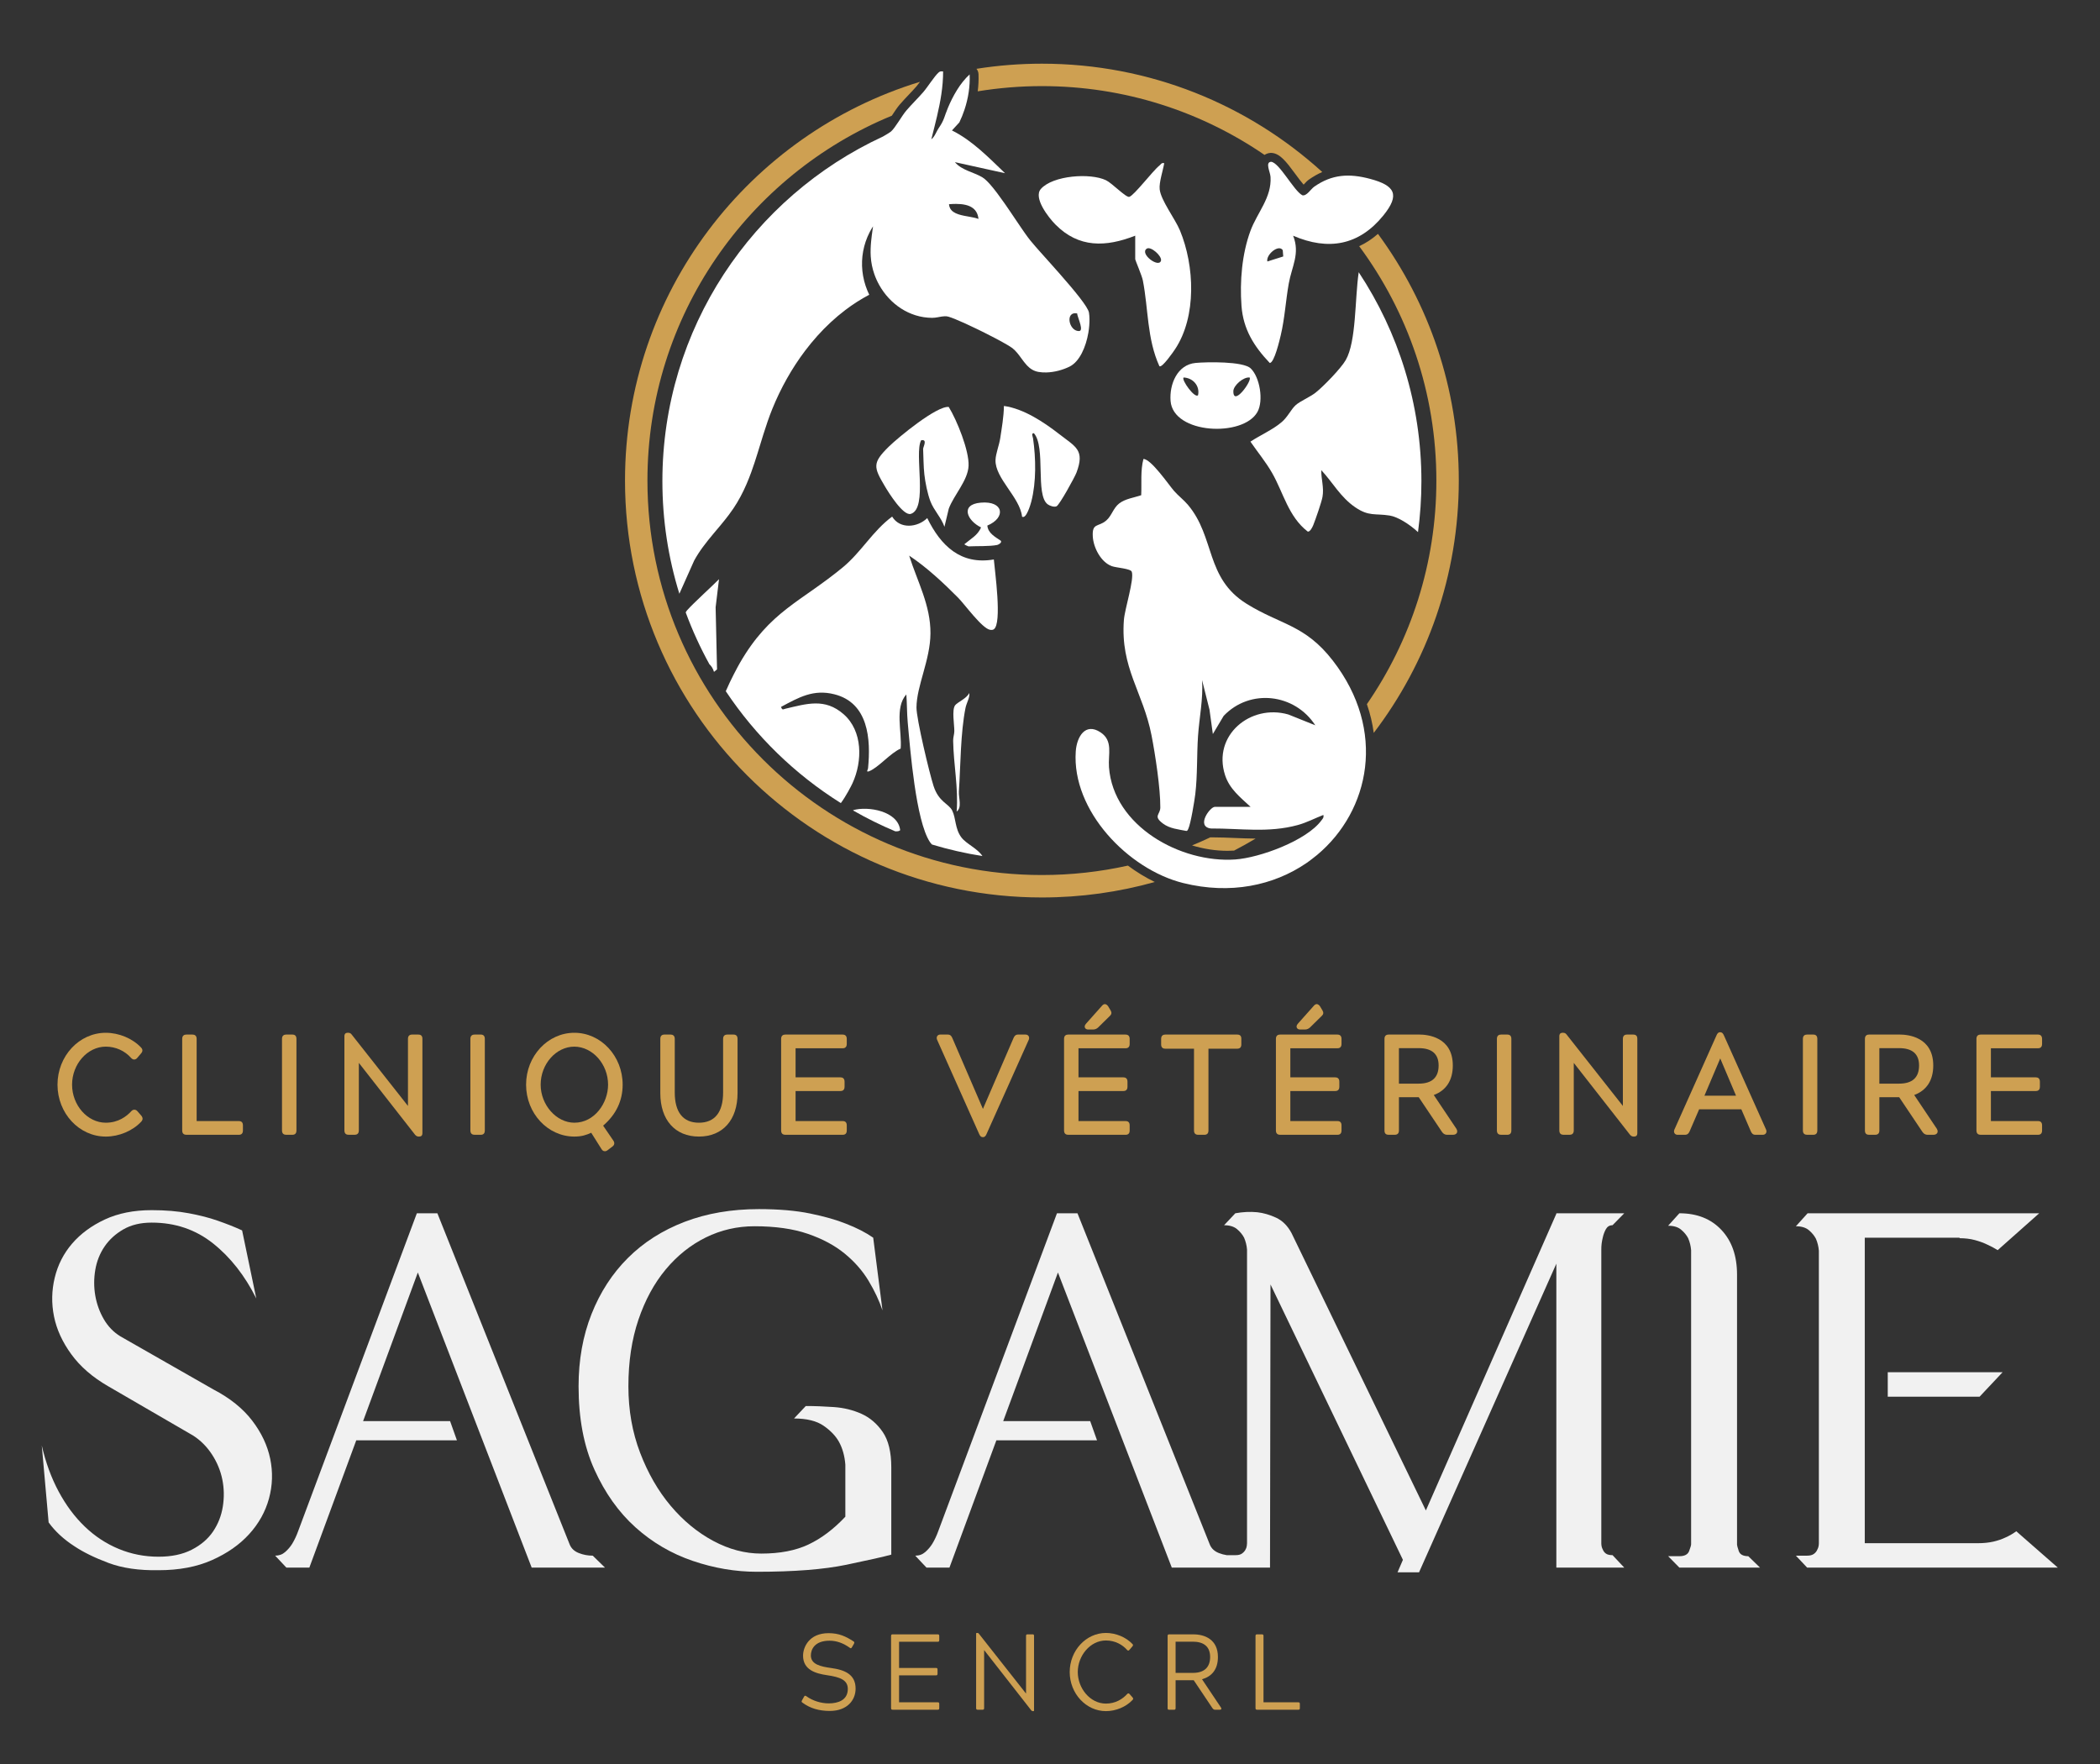 <?xml version="1.0" encoding="utf-8"?>
<!-- Generator: Adobe Illustrator 16.0.0, SVG Export Plug-In . SVG Version: 6.00 Build 0)  -->
<!DOCTYPE svg PUBLIC "-//W3C//DTD SVG 1.1//EN" "http://www.w3.org/Graphics/SVG/1.1/DTD/svg11.dtd">
<svg version="1.1" id="Layer_1" xmlns="http://www.w3.org/2000/svg" xmlns:xlink="http://www.w3.org/1999/xlink" x="0px" y="0px"
	 width="250px" height="210px" viewBox="0 0 250 210" enable-background="new 0 0 250 210" xml:space="preserve">
<rect x="0" y="0" width="250" height="210" fill="#333333" stroke="none"/>
<g>
	<g>
		<path fill="#F1F1F1" d="M30.017,169.115c-1.105-1.443-2.646-2.681-4.624-3.711l-11.053-6.31c-0.815-0.494-1.474-1.174-1.978-2.041
			c-0.504-0.866-0.843-1.803-1.019-2.813c-0.174-1.01-0.174-2.031,0-3.063c0.175-1.029,0.543-1.956,1.105-2.782
			c0.562-0.824,1.309-1.505,2.239-2.041c0.932-0.536,2.055-0.805,3.374-0.805c2.793,0,5.226,0.826,7.301,2.476
			c2.074,1.648,3.79,3.834,5.148,6.556l-1.687-8.103c-0.893-0.412-1.881-0.804-2.967-1.175c-0.931-0.33-2.056-0.619-3.374-0.866
			c-1.319-0.248-2.792-0.371-4.421-0.371c-2.132,0-3.995,0.371-5.584,1.113c-1.59,0.742-2.889,1.702-3.897,2.875
			c-1.009,1.176-1.697,2.528-2.065,4.053c-0.369,1.525-0.398,3.062-0.087,4.607c0.31,1.547,0.999,3.053,2.065,4.515
			c1.066,1.465,2.531,2.733,4.392,3.805l10.122,5.876c0.891,0.579,1.637,1.329,2.239,2.258c0.601,0.927,1.008,1.917,1.222,2.969
			c0.212,1.051,0.232,2.124,0.058,3.216c-0.174,1.094-0.563,2.083-1.164,2.97c-0.602,0.888-1.445,1.608-2.53,2.164
			c-1.085,0.558-2.405,0.836-3.955,0.836c-1.668,0-3.249-0.31-4.741-0.929c-1.494-0.618-2.841-1.504-4.043-2.659
			c-1.203-1.153-2.24-2.546-3.112-4.175c-0.873-1.628-1.542-3.453-2.006-5.475l0.814,9.155c0.774,1.072,1.803,2.02,3.083,2.845
			c1.048,0.701,2.394,1.36,4.042,1.979c1.648,0.618,3.636,0.906,5.963,0.866c2.442,0,4.566-0.402,6.369-1.207
			c1.803-0.803,3.277-1.833,4.42-3.093c1.144-1.256,1.929-2.669,2.357-4.236c0.425-1.566,0.474-3.145,0.145-4.731
			C31.84,172.074,31.123,170.56,30.017,169.115z"/>
		<path fill="#F1F1F1" d="M68.909,184.888c-0.523-0.206-0.882-0.534-1.076-0.989l-15.765-39.462h-2.443L35.49,182.291
			c-0.194,0.536-0.427,1.031-0.698,1.483c-0.233,0.373-0.514,0.701-0.843,0.989c-0.331,0.29-0.728,0.435-1.193,0.435l1.338,1.422
			h2.734l5.584-15.154h11.984l-0.815-2.288H43.227l6.515-17.69l13.554,35.133h8.726l-1.455-1.422
			C69.985,185.198,69.433,185.095,68.909,184.888z"/>
		<path fill="#F1F1F1" d="M102.557,168.312c-1.009-0.453-2.104-0.721-3.287-0.805c-1.183-0.082-2.297-0.124-3.344-0.124
			l-1.397,1.484c1.513,0,2.685,0.29,3.52,0.867c0.833,0.578,1.444,1.218,1.832,1.917c0.426,0.784,0.678,1.691,0.756,2.723v6.185
			c-1.396,1.484-2.86,2.588-4.391,3.309c-1.534,0.724-3.403,1.082-5.614,1.082c-1.94,0-3.85-0.504-5.73-1.515
			s-3.568-2.402-5.061-4.175s-2.705-3.877-3.635-6.31s-1.396-5.071-1.396-7.917c0-2.927,0.397-5.566,1.192-7.918
			c0.795-2.35,1.881-4.35,3.258-5.999c1.376-1.649,2.967-2.916,4.77-3.804c1.803-0.886,3.732-1.33,5.788-1.33
			c2.482,0,4.596,0.299,6.341,0.898c1.745,0.597,3.208,1.381,4.392,2.349c1.183,0.97,2.133,2.053,2.851,3.248
			c0.717,1.196,1.27,2.372,1.658,3.524l-1.106-8.658c-0.892-0.619-1.977-1.176-3.257-1.67c-1.125-0.454-2.541-0.855-4.247-1.206
			c-1.706-0.351-3.742-0.526-6.107-0.526c-3.258,0-6.205,0.506-8.842,1.515c-2.638,1.012-4.886,2.444-6.748,4.3
			c-1.861,1.855-3.307,4.083-4.334,6.681c-1.028,2.597-1.541,5.464-1.541,8.597c0,3.834,0.629,7.145,1.891,9.927
			c1.259,2.785,2.889,5.072,4.886,6.867c1.997,1.793,4.266,3.122,6.806,3.989c2.54,0.865,5.09,1.299,7.649,1.299
			c4.421,0,7.97-0.279,10.646-0.835c2.676-0.558,4.459-0.959,5.351-1.206v-10.393c0-1.813-0.34-3.216-1.018-4.205
			C104.408,169.486,103.564,168.767,102.557,168.312z"/>
		<path fill="#F1F1F1" d="M190.803,147.344c0.078-0.372,0.204-0.712,0.378-1.022c0.176-0.308,0.437-0.463,0.786-0.463l1.396-1.422
			h-8.086v0.061l-15.531,35.319l-15.997-33.029c-0.465-0.866-1.076-1.474-1.832-1.826c-0.756-0.35-1.503-0.564-2.239-0.648
			c-0.854-0.082-1.726-0.04-2.618,0.124l-1.337,1.422c0.658,0,1.172,0.155,1.54,0.463c0.368,0.311,0.649,0.65,0.844,1.022
			c0.194,0.453,0.31,0.927,0.349,1.422v34.947c0,0.041-0.009,0.146-0.028,0.31s-0.078,0.331-0.175,0.494
			c-0.097,0.165-0.231,0.31-0.407,0.433c-0.175,0.125-0.417,0.186-0.727,0.186h-1.09c-0.314-0.05-0.621-0.129-0.917-0.247
			c-0.524-0.206-0.883-0.534-1.076-0.989l-15.765-39.462h-2.442l-14.136,37.854c-0.195,0.536-0.428,1.031-0.699,1.483
			c-0.232,0.373-0.514,0.701-0.843,0.989c-0.331,0.29-0.727,0.435-1.192,0.435l1.337,1.422h2.734l5.585-15.154h11.983l-0.814-2.288
			h-10.354l6.515-17.69l13.555,35.133h7.62h1.104h2.968l0.059-33.711l15.763,32.783l-0.639,1.484h2.56l16.345-36.741v36.185h8.086
			l-1.396-1.485c-0.35,0-0.61-0.061-0.786-0.186c-0.174-0.123-0.3-0.287-0.378-0.494c-0.116-0.206-0.174-0.453-0.174-0.742v-34.947
			C190.629,148.271,190.687,147.797,190.803,147.344z"/>
		<path fill="#F1F1F1" d="M206.993,184.64c-0.136-0.41-0.203-0.657-0.203-0.741v-32.163c0-2.228-0.62-4-1.862-5.319
			c-1.241-1.319-2.907-1.979-5.002-1.979l-1.339,1.484c0.659,0,1.174,0.154,1.542,0.464c0.369,0.31,0.65,0.649,0.843,1.021
			c0.195,0.454,0.311,0.928,0.351,1.422v35.01c0,0.123-0.079,0.393-0.233,0.803c-0.155,0.414-0.542,0.619-1.163,0.619h-1.339
			l1.339,1.361h9.599l-1.396-1.361C207.508,185.259,207.13,185.054,206.993,184.64z"/>
		<path fill="#F1F1F1" d="M238.751,183.033c-0.427,0.206-0.912,0.371-1.454,0.495c-0.544,0.123-1.145,0.185-1.803,0.185h-13.497
			v-36.369h11.285v0.062c0.66,0,1.261,0.072,1.804,0.217s1.027,0.319,1.454,0.525c0.465,0.208,0.893,0.433,1.279,0.68l4.944-4.391
			h-27.571l-1.396,1.546c0.658,0,1.172,0.155,1.542,0.464c0.367,0.31,0.648,0.648,0.843,1.021c0.193,0.453,0.31,0.927,0.35,1.422
			v34.823c0,0.289-0.059,0.536-0.175,0.742c-0.078,0.207-0.215,0.382-0.407,0.525c-0.194,0.146-0.466,0.218-0.814,0.218h-1.338
			l1.338,1.422h29.842l-4.945-4.329C239.643,182.579,239.216,182.827,238.751,183.033z"/>
		<polygon fill="#F1F1F1" points="224.732,166.271 235.668,166.271 238.401,163.363 224.732,163.363 		"/>
		<path fill="none" d="M116.403,25.636c0.005,0.017,0.009,0.034,0.013,0.051C116.412,25.67,116.409,25.653,116.403,25.636z"/>
		<path fill="none" d="M116.059,25.001c0.01,0.012,0.021,0.022,0.03,0.034C116.08,25.023,116.068,25.013,116.059,25.001z"/>
		<path fill="none" d="M115.839,24.792c-0.05-0.039-0.104-0.075-0.158-0.109C115.736,24.717,115.789,24.753,115.839,24.792
			C115.839,24.792,115.839,24.792,115.839,24.792z"/>
		<path fill="none" d="M116.257,25.283c0.009,0.017,0.018,0.035,0.027,0.052C116.275,25.317,116.267,25.3,116.257,25.283z"/>
		<path fill="none" d="M138.213,31.03c0.143-0.537-1.226-1.77-1.71-1.419C135.652,30.229,137.97,31.951,138.213,31.03z"/>
		<path fill="none" d="M128.28,39.396c0.071,0.013,0.146,0.016,0.223,0.009c0.102-0.021,0.156-0.095,0.176-0.203
			c0.028-0.145-0.005-0.351-0.062-0.575c-0.029-0.113-0.064-0.229-0.101-0.346c-0.037-0.116-0.076-0.231-0.113-0.342
			c-0.092-0.274-0.171-0.511-0.169-0.626c-0.095-0.018-0.181-0.024-0.26-0.022c-0.629,0.021-0.766,0.649-0.582,1.217
			C127.531,38.933,127.851,39.324,128.28,39.396z"/>
		<path fill="none" d="M115.483,25.817c0.186,0.033,0.367,0.067,0.536,0.107c0.168,0.04,0.326,0.084,0.465,0.14
			c-0.012-0.136-0.037-0.26-0.068-0.377c-0.004-0.018-0.007-0.035-0.013-0.051c-0.032-0.109-0.072-0.209-0.119-0.301
			c-0.009-0.018-0.018-0.035-0.027-0.052c-0.05-0.089-0.105-0.172-0.168-0.248c-0.009-0.012-0.021-0.022-0.03-0.034
			c-0.067-0.076-0.14-0.147-0.219-0.209c-0.051-0.039-0.104-0.075-0.158-0.109c-0.217-0.135-0.468-0.229-0.735-0.292
			c-0.357-0.084-0.745-0.115-1.129-0.116c-0.288,0-0.573,0.015-0.842,0.036c0.015,0.19,0.063,0.352,0.138,0.493
			C113.491,25.505,114.552,25.65,115.483,25.817z"/>
		<path fill="none" d="M150.876,31.128l1.891-0.597l-0.06-0.757C152.2,29.034,150.685,30.344,150.876,31.128z"/>
		<path fill="none" d="M142.625,47.049c0.244-1.126-0.628-2.074-1.724-2.108C140.62,45.219,142.238,47.47,142.625,47.049z"/>
		<path fill="none" d="M148.763,44.941c-0.736-0.093-1.93,0.955-1.936,1.628C146.809,48.482,149.103,45.281,148.763,44.941z"/>
		<path fill="#FFFFFF" d="M106.074,15.653c-0.198,0.169-0.974,0.608-0.974,0.608c-15.492,7.163-26.244,22.834-26.244,41.023
			c0,4.666,0.708,9.166,2.021,13.4l1.761-3.946c0.624-1.15,1.43-2.164,2.262-3.161c0.624-0.747,1.262-1.484,1.847-2.26
			c0.195-0.258,0.384-0.521,0.564-0.79c0.309-0.459,0.587-0.926,0.841-1.399c0.254-0.474,0.484-0.954,0.695-1.439
			c0.212-0.485,0.405-0.976,0.585-1.47c0.271-0.742,0.514-1.493,0.749-2.248c0.235-0.755,0.463-1.515,0.701-2.275
			c0.16-0.507,0.324-1.014,0.5-1.52c0.175-0.506,0.362-1.011,0.566-1.513c0.982-2.417,2.291-4.779,3.899-6.908
			c0.92-1.216,1.937-2.356,3.047-3.386c0.555-0.515,1.133-1.003,1.734-1.458c0.901-0.684,1.852-1.296,2.853-1.823
			c-0.08-0.164-0.155-0.33-0.224-0.498c-0.62-1.507-0.787-3.13-0.5-4.685c0.144-0.777,0.4-1.537,0.769-2.257
			c0.123-0.24,0.259-0.476,0.407-0.705c-0.021,0.15-0.042,0.3-0.063,0.449c-0.062,0.449-0.123,0.894-0.165,1.342
			c-0.057,0.598-0.084,1.199-0.044,1.814c0.046,0.716,0.191,1.418,0.425,2.087c0.156,0.447,0.351,0.878,0.58,1.289
			c1.26,2.26,3.575,3.895,6.286,3.914c0.231,0.002,0.456-0.031,0.675-0.069c0.073-0.013,0.146-0.026,0.217-0.04
			c0.216-0.04,0.427-0.075,0.636-0.08c0.07-0.002,0.139,0,0.208,0.006c0.117,0.011,0.314,0.067,0.569,0.159
			c0.127,0.046,0.271,0.101,0.425,0.163c0.698,0.281,1.645,0.714,2.614,1.185c0.216,0.105,0.433,0.211,0.648,0.318
			c0.107,0.054,0.215,0.107,0.322,0.16c0.426,0.215,0.842,0.429,1.229,0.631c0.289,0.152,0.562,0.299,0.809,0.435
			c0.577,0.317,1.014,0.579,1.207,0.728c0.216,0.169,0.406,0.365,0.581,0.574c0.175,0.208,0.337,0.43,0.497,0.65
			c0.214,0.293,0.426,0.584,0.666,0.838c0.361,0.381,0.787,0.679,1.382,0.781c0.298,0.051,0.608,0.069,0.925,0.062
			c0.476-0.012,0.961-0.085,1.43-0.205c0.469-0.12,0.918-0.286,1.322-0.483c1.219-0.597,1.966-2.364,2.253-4.043
			c0.095-0.56,0.139-1.11,0.133-1.603c-0.003-0.282-0.023-0.546-0.06-0.783c-0.104-0.672-1.73-2.631-3.415-4.549
			c-0.297-0.339-0.597-0.677-0.889-1.005c-0.195-0.219-0.388-0.434-0.575-0.644c-0.187-0.209-0.369-0.412-0.543-0.608
			c-0.175-0.195-0.342-0.382-0.499-0.559c-0.157-0.177-0.304-0.343-0.439-0.498c-0.27-0.308-0.49-0.566-0.642-0.757
			c-0.085-0.107-0.177-0.227-0.273-0.357c-0.097-0.13-0.198-0.271-0.305-0.421c-0.053-0.076-0.107-0.152-0.163-0.232
			c-0.11-0.159-0.226-0.325-0.343-0.499c-0.177-0.259-0.362-0.534-0.553-0.815c-0.127-0.188-0.256-0.38-0.387-0.573
			c-0.065-0.097-0.131-0.194-0.197-0.292c-0.132-0.195-0.265-0.391-0.399-0.586c-0.133-0.195-0.268-0.39-0.402-0.582
			c-0.603-0.863-1.201-1.673-1.725-2.27c-0.117-0.133-0.23-0.255-0.339-0.365c-0.217-0.22-0.417-0.39-0.594-0.496
			c-0.268-0.162-0.554-0.293-0.847-0.416c-0.293-0.123-0.59-0.236-0.881-0.361c-0.291-0.124-0.574-0.258-0.837-0.424
			c-0.131-0.083-0.258-0.174-0.377-0.274c-0.119-0.101-0.233-0.212-0.337-0.336l5.968,1.316c-0.242-0.231-0.483-0.466-0.727-0.702
			c-0.975-0.943-1.976-1.903-3.047-2.747c-0.267-0.211-0.54-0.414-0.816-0.609c-0.555-0.387-1.129-0.738-1.728-1.034l0.88-0.959
			c0.118-0.245,0.227-0.494,0.33-0.747c0.003-0.009,0.006-0.018,0.01-0.027c0.099-0.247,0.191-0.498,0.275-0.75v0
			c0.446-1.346,0.671-2.769,0.609-4.185c-1.134,1.025-2.003,2.578-2.59,3.99c-0.122,0.292-0.208,0.524-0.279,0.724
			c-0.005,0.016-0.01,0.03-0.016,0.045c-0.021,0.059-0.042,0.118-0.061,0.173c-0.023,0.063-0.045,0.126-0.067,0.188c0,0,0,0,0,0
			c-0.021,0.055-0.041,0.108-0.062,0.161c-0.005,0.013-0.01,0.027-0.016,0.041c-0.022,0.055-0.045,0.11-0.071,0.166
			c0,0.001-0.001,0.002-0.001,0.003c-0.025,0.054-0.052,0.11-0.081,0.167c-0.007,0.015-0.015,0.029-0.022,0.044
			c-0.032,0.06-0.064,0.122-0.103,0.188c0,0,0,0,0,0.001c-0.038,0.064-0.08,0.134-0.125,0.207c-0.012,0.02-0.024,0.039-0.037,0.059
			c-0.046,0.074-0.097,0.15-0.152,0.233c-0.001,0.003-0.002,0.004-0.004,0.006c-0.106,0.158-0.2,0.343-0.297,0.528
			c-0.031,0.061-0.064,0.123-0.097,0.184c-0.133,0.242-0.281,0.468-0.48,0.614c0.012-0.046,0.023-0.091,0.035-0.137
			c0.215-0.861,0.437-1.722,0.639-2.585c0-0.003,0.001-0.005,0.002-0.008c0.409-1.752,0.731-3.52,0.726-5.345
			c-0.244-0.013-0.334-0.051-0.533,0.12c-0.485,0.42-1.318,1.75-1.833,2.341c-0.648,0.744-1.377,1.449-2.016,2.197
			C107.364,13.784,106.567,15.233,106.074,15.653z M127.975,37.291c0.079-0.002,0.165,0.004,0.26,0.022
			c-0.002,0.116,0.077,0.353,0.169,0.626c0.037,0.11,0.076,0.226,0.113,0.342c0.036,0.117,0.071,0.233,0.101,0.346
			c0.057,0.225,0.09,0.431,0.062,0.575c-0.02,0.108-0.074,0.182-0.176,0.203c-0.077,0.007-0.151,0.004-0.223-0.009
			c-0.43-0.072-0.749-0.463-0.888-0.888C127.209,37.94,127.346,37.312,127.975,37.291z M113.817,24.274
			c0.384,0.001,0.772,0.032,1.129,0.116c0.267,0.063,0.518,0.157,0.735,0.292c0.054,0.034,0.107,0.07,0.158,0.109c0,0,0,0,0,0
			c0.08,0.062,0.152,0.133,0.219,0.209c0.01,0.012,0.021,0.022,0.03,0.034c0.063,0.075,0.119,0.159,0.168,0.248
			c0.009,0.017,0.018,0.035,0.027,0.052c0.047,0.092,0.087,0.192,0.119,0.301c0.005,0.017,0.009,0.034,0.013,0.051
			c0.032,0.117,0.057,0.241,0.068,0.377c-0.14-0.055-0.297-0.1-0.465-0.14c-0.169-0.04-0.35-0.074-0.536-0.107
			c-0.931-0.167-1.992-0.312-2.37-1.014c-0.075-0.141-0.124-0.303-0.138-0.493C113.244,24.289,113.53,24.274,113.817,24.274z"/>
		<path fill="#FFFFFF" d="M116.284,25.335c0.047,0.092,0.087,0.192,0.119,0.301C116.372,25.527,116.332,25.427,116.284,25.335z"/>
		<path fill="#FFFFFF" d="M116.089,25.035c0.063,0.075,0.119,0.159,0.168,0.248C116.208,25.194,116.152,25.11,116.089,25.035z"/>
		<path fill="#FFFFFF" d="M116.416,25.688c0.032,0.117,0.057,0.241,0.068,0.377C116.473,25.928,116.448,25.805,116.416,25.688z"/>
		<path fill="#FFFFFF" d="M115.839,24.792c0.08,0.062,0.152,0.133,0.219,0.209C115.991,24.925,115.919,24.854,115.839,24.792z"/>
		<path fill="#FFFFFF" d="M155.036,23.244c-1.015-0.537-2.732-3.89-3.712-3.984c-0.738,0.049-0.11,1.185-0.07,1.803
			c0.155,2.454-1.585,4.238-2.392,6.425c-1.012,2.748-1.279,6.005-1.065,8.924c0.205,2.794,1.491,4.824,3.365,6.799
			c0.539,0.001,1.183-2.767,1.307-3.292c0.48-2.033,0.591-4.104,0.952-6.146c0.365-2.059,1.373-3.583,0.523-5.711
			c4.185,1.804,7.843,1.16,10.735-2.404c2.009-2.475,1.405-3.572-1.571-4.364c-2.487-0.663-4.534-0.556-6.655,0.933
			C156.042,22.516,155.548,23.378,155.036,23.244z M150.876,31.128c-0.191-0.785,1.324-2.095,1.831-1.354l0.06,0.757L150.876,31.128
			z"/>
		<path fill="#FFFFFF" d="M136.054,33.384c0.662,3.368,0.482,6.949,1.971,10.213c0.316,0.233,1.67-1.73,1.881-2.05
			c2.562-3.882,2.311-9.901,0.564-14.114c-0.575-1.386-2.266-3.573-2.412-4.893c-0.091-0.817,0.398-2.255,0.54-3.111
			c-0.33-0.087-0.385,0.132-0.577,0.284c-0.79,0.625-3.017,3.573-3.586,3.722c-0.391,0.102-2.041-1.628-2.762-1.975
			c-1.874-0.902-6.328-0.578-7.756,1.029c-0.944,1.063,0.932,3.43,1.725,4.234c2.776,2.817,6.01,2.705,9.503,1.335v2.782
			C135.145,30.989,135.937,32.786,136.054,33.384z M136.503,29.61c0.484-0.351,1.853,0.882,1.71,1.419
			C137.97,31.951,135.652,30.229,136.503,29.61z"/>
		<path fill="#FFFFFF" d="M110.042,56.474c0.105,0.948,0.374,2.297,0.717,3.199c0.417,1.094,1.293,1.933,1.675,3.041l0.514-2.154
			c0.597-1.618,2.279-3.354,2.358-5.099c0.082-1.808-1.388-5.439-2.362-7.015c-1.427-0.151-6.024,3.635-7.137,4.73
			c-1.973,1.94-1.816,2.43-0.474,4.699c0.44,0.746,2.198,3.575,3.094,3.302c2.077-0.635,0.382-7.178,1.23-8.763
			c0.81-0.169,0.227,0.814,0.238,1.032C109.943,54.433,109.934,55.504,110.042,56.474z"/>
		<path fill="#FFFFFF" d="M123.085,51.573c1.45,1.682,0.132,7.339,1.64,8.464c0.236,0.176,0.768,0.37,1.056,0.234
			c0.35-0.165,2.163-3.453,2.373-4.012c1.015-2.704-0.102-3.059-2.02-4.554c-1.868-1.454-4.274-3.056-6.619-3.377
			c-0.02,1.295-0.25,2.577-0.442,3.854c-0.125,0.822-0.533,1.817-0.559,2.578c-0.073,2.181,2.909,4.437,3.161,6.748
			c0.503,0.329,1.021-1.487,1.102-1.803c0.598-2.324,0.547-5.155,0.205-7.519C122.952,51.978,122.728,51.551,123.085,51.573z"/>
		<path fill="#FFFFFF" d="M149.696,49.039c0.747-1.342,0.289-4.137-0.805-5.184c-0.896-0.856-5.227-0.773-6.561-0.648
			c-2.175,0.204-3.13,2.537-2.977,4.524C139.661,51.698,148.011,52.074,149.696,49.039z M148.763,44.941
			c0.34,0.339-1.954,3.541-1.936,1.628C146.833,45.896,148.026,44.849,148.763,44.941z M140.901,44.941
			c1.096,0.034,1.968,0.981,1.724,2.108C142.238,47.47,140.62,45.219,140.901,44.941z"/>
		<path fill="#FFFFFF" d="M119.154,64.383c-0.663-0.463-1.532-0.893-1.613-1.814c2.255-0.943,1.958-2.974-0.794-2.729
			c-2.486,0.22-1.604,2.151,0.043,2.946c-0.375,0.936-1.258,1.381-1.979,1.998c-0.024,0.054,0.459,0.261,0.487,0.26
			c1.004-0.049,2.492,0.015,3.408-0.166C118.822,64.854,119.297,64.634,119.154,64.383z"/>
		<path fill="#FFFFFF" d="M114.943,84.268c0.123-0.608,0.553-1.277,0.442-1.77c-0.259,0.627-1.411,1.106-1.678,1.461
			c-0.413,0.55-0.09,2.302-0.097,3.081c-0.003,0.373-0.147,0.736-0.14,1.14c0.046,2.836,0.634,5.609,0.418,8.432
			c0.666-0.471,0.217-1.637,0.265-2.381C114.359,91.104,114.342,87.259,114.943,84.268z"/>
		<path fill="#FFFFFF" d="M158.667,78.64c-3.329-4.293-6.203-4.238-10.256-6.757c-4.942-3.072-3.729-7.916-6.993-11.786
			c-0.494-0.588-1.173-1.096-1.682-1.688c-0.623-0.727-2.708-3.772-3.614-3.769c-0.368,1.412-0.195,2.87-0.264,4.314
			c-0.852,0.295-1.896,0.417-2.626,0.985c-0.701,0.545-0.888,1.459-1.52,2.011c-0.959,0.834-1.719,0.246-1.617,1.928
			c0.078,1.324,0.965,3.045,2.257,3.52c0.525,0.193,2.252,0.286,2.383,0.667c0.312,0.91-0.841,4.424-0.939,5.76
			c-0.426,5.696,2.285,8.562,3.291,13.717c0.447,2.295,1.063,6.326,1.046,8.596c-0.007,0.856-0.899,0.995,0.325,1.91
			c0.803,0.599,1.839,0.684,2.787,0.874c0.143-0.03,0.165-0.143,0.219-0.253c0.285-0.597,0.741-3.353,0.834-4.142
			c0.268-2.274,0.17-4.614,0.324-6.899c0.151-2.214,0.629-4.426,0.482-6.662l0.885,3.526l0.398,2.893l1.287-2.162
			c3.133-3.289,8.454-2.665,10.908,1.121l-3.208-1.287c-4.506-1.294-9.061,2.487-7.535,7.215c0.536,1.66,1.819,2.648,3.04,3.781
			h-4.253c-0.579,0-2.271,2.334-0.49,2.576c3.558-0.018,6.866,0.546,10.359-0.41c1.074-0.292,2.025-0.806,3.05-1.202
			c0.069,0.324-0.071,0.429-0.232,0.648c-1.771,2.414-7.366,4.455-10.272,4.654c-6.487,0.445-14.501-3.958-15.02-10.994
			c-0.114-1.545,0.517-3.128-0.999-4.138c-1.828-1.218-2.835,0.542-2.955,2.253c-0.496,7.069,6.24,14.055,12.787,15.683
			c5.641,1.402,10.775,0.277,14.641-2.355c0.421-0.278,1.021-0.768,1.305-0.99C163.078,96.526,165.111,86.949,158.667,78.64z"/>
		<path fill="#FFFFFF" d="M161.34,60.392c1.64,1.116,2.35,0.706,4.097,0.982c0.954,0.151,2.351,1.02,3.373,1.972
			c0.265-1.982,0.406-4.005,0.406-6.061c0-9.193-2.748-17.743-7.464-24.877c-0.469,3.184-0.276,8.248-1.544,10.457
			c-0.564,0.984-2.645,3.13-3.59,3.878c-0.659,0.521-1.869,1.025-2.379,1.496c-0.551,0.508-0.926,1.377-1.639,1.994
			c-1.056,0.915-2.562,1.564-3.739,2.343c0.853,1.239,1.846,2.439,2.587,3.739c1.336,2.34,1.932,5.185,4.224,6.959
			c0.29,0.101,0.603-0.592,0.674-0.771c0.269-0.675,0.984-2.719,1.095-3.355c0.196-1.121-0.162-2.083-0.144-3.177
			C158.665,57.432,159.567,59.183,161.34,60.392z"/>
		<path fill="#FFFFFF" d="M81.813,72.634c-0.071,0.082-0.131,0.172-0.183,0.269c0.789,2.14,1.736,4.202,2.825,6.176
			c0.231,0.211,0.424,0.491,0.543,0.907l0.363-0.299l-0.167-7.393l0.403-3.343C84.828,69.736,82.535,71.816,81.813,72.634z"/>
		<path fill="#FFFFFF" d="M101.546,96.454c0.024,0.021,0.06,0.049,0.09,0.073c1.588,0.908,3.236,1.723,4.938,2.437
			c0.256,0.02,0.466-0.012,0.589-0.129C106.931,96.568,103.348,95.93,101.546,96.454z"/>
		<path fill="#FFFFFF" d="M117.881,74.979c0.144,0.021,0.299,0.026,0.424-0.061c1.021-0.652,0.119-6.979,0.01-8.315
			c-3.956,0.676-6.318-1.64-7.929-4.927c-1.168,1.143-3.263,1.337-4.178-0.176c-2.331,1.721-3.652,4.208-5.893,6.055
			c-4.992,4.118-8.653,5.181-12.223,11.349c-0.259,0.448-1.1,2.002-1.689,3.382c3.564,5.354,8.24,9.903,13.699,13.32
			c0.607-0.812,1.247-2.058,1.39-2.371c1.194-2.612,1.231-6.207-1.066-8.214c-2.227-1.947-4.383-1.241-6.92-0.65
			c-0.286,0.067-0.369,0.214-0.527-0.215c2.12-1.136,3.848-2.131,6.341-1.506c4.074,1.021,4.363,5.346,4.018,8.825
			c-0.013,0.142-0.3,0.515,0.161,0.326c1.096-0.45,2.524-2.171,3.724-2.684c0.173-1.995-0.744-4.871,0.674-6.446
			c0.088,1.098,0.064,2.213,0.165,3.311c0.304,3.323,0.97,11.708,2.635,14.248c0.072,0.11,0.162,0.211,0.258,0.309
			c1.949,0.588,3.952,1.049,6,1.372c-0.577-0.906-1.928-1.449-2.508-2.225c-0.772-1.035-0.633-2.269-1.086-3.19
			c-0.406-0.828-1.601-1-2.225-2.933c-0.491-1.519-2.04-7.988-2.031-9.344c0.018-2.581,1.64-5.635,1.665-8.805
			c0.027-3.353-1.548-6.157-2.534-9.268c2.094,1.395,4.07,3.236,5.843,5.027C114.855,71.956,116.93,74.845,117.881,74.979z"/>
		<path fill="none" d="M157.46,102.506l0.034,0.046c0.2-0.164,0.358-0.315,0.392-0.352c0.067-0.078-0.781-0.661-1.048-0.454
			c-0.011,0.008-0.024,0.02-0.038,0.03c-0.019,0.016-0.035,0.033-0.056,0.048C157.007,101.985,157.246,102.208,157.46,102.506z"/>
		<path fill="none" d="M155.495,102.766c-0.439,0.29-0.152,0.102-0.372,0.387c0,0-0.136,0.317,0.088,0.317
			c0.108,0,0.38-0.076,0.679-0.17l-0.349-0.488C155.526,102.794,155.509,102.781,155.495,102.766z"/>
	</g>
	<g>
		<path fill="#CEA052" d="M16.355,132.283c-0.05-0.053-0.167-0.177-0.354-0.177c-0.092,0-0.228,0.027-0.356,0.164
			c-0.571,0.633-1.563,1.386-3.051,1.386c-2.175,0-4.014-2.074-4.014-4.528c0-2.455,1.838-4.528,4.014-4.528
			c1.163,0,2.262,0.491,3.023,1.355c0.11,0.116,0.232,0.179,0.354,0.179c0.102,0,0.253-0.039,0.377-0.204l0.446-0.523
			c0.084-0.102,0.311-0.372,0.005-0.696c-1.022-1.085-2.633-1.76-4.206-1.76c-3.169,0-5.748,2.771-5.748,6.178
			s2.579,6.178,5.748,6.178c1.573,0,3.184-0.674,4.206-1.76c0.221-0.234,0.231-0.457,0.033-0.719L16.355,132.283z"/>
		<path fill="#CEA052" d="M28.436,133.46h-5.026v-9.783c0-0.426-0.271-0.515-0.499-0.515h-0.722c-0.227,0-0.499,0.089-0.499,0.515
			v10.902c0,0.426,0.271,0.515,0.499,0.515h6.247c0.321,0,0.484-0.173,0.484-0.515v-0.604
			C28.92,133.634,28.757,133.46,28.436,133.46z"/>
		<path fill="#CEA052" d="M34.807,123.162H34.07c-0.227,0-0.499,0.089-0.499,0.515v10.902c0,0.426,0.271,0.515,0.499,0.515h0.737
			c0.321,0,0.484-0.173,0.484-0.515v-10.902C35.291,123.335,35.127,123.162,34.807,123.162z"/>
		<path fill="#CEA052" d="M49.803,123.162h-0.737c-0.331,0-0.499,0.173-0.499,0.515v7.983l-6.696-8.496
			c-0.081-0.105-0.19-0.214-0.402-0.214h-0.077c-0.34,0-0.391,0.24-0.391,0.383v11.246c0,0.426,0.271,0.515,0.499,0.515h0.721
			c0.227,0,0.499-0.089,0.499-0.515v-8.046l6.699,8.563c0.099,0.104,0.224,0.21,0.415,0.21h0.077c0.24,0,0.376-0.14,0.376-0.384
			v-11.245C50.287,123.55,50.287,123.162,49.803,123.162z"/>
		<path fill="#CEA052" d="M57.234,123.162h-0.737c-0.228,0-0.499,0.089-0.499,0.515v10.902c0,0.426,0.271,0.515,0.499,0.515h0.737
			c0.32,0,0.483-0.173,0.483-0.515v-10.902C57.717,123.335,57.555,123.162,57.234,123.162z"/>
		<path fill="#CEA052" d="M74.125,129.128c0-3.407-2.579-6.178-5.748-6.178c-3.169,0-5.748,2.771-5.748,6.178
			s2.579,6.178,5.748,6.178c0.87,0,1.427-0.189,2.007-0.453l1.231,1.951c0.073,0.115,0.185,0.249,0.399,0.249
			c0.1,0,0.196-0.033,0.292-0.103l0.592-0.451c0.256-0.181,0.301-0.438,0.123-0.708l-1.22-1.784
			C73.344,132.681,74.125,131.041,74.125,129.128z M68.377,133.656c-2.138,0-4.013-2.115-4.013-4.528
			c0-2.455,1.838-4.528,4.011-4.528c2.176,0.015,4.015,2.087,4.015,4.528C72.391,131.314,70.778,133.656,68.377,133.656z"/>
		<path fill="#CEA052" d="M87.32,123.162h-0.737c-0.228,0-0.499,0.089-0.499,0.515v6.382c0,2.354-0.995,3.598-2.878,3.598
			s-2.878-1.243-2.878-3.598v-6.382c0-0.426-0.271-0.515-0.499-0.515h-0.721c-0.332,0-0.499,0.173-0.499,0.515v6.464
			c0,3.187,1.761,5.165,4.597,5.165c2.835,0,4.597-1.979,4.597-5.165v-6.464C87.804,123.335,87.641,123.162,87.32,123.162z"/>
		<path fill="#CEA052" d="M100.806,134.579v-0.604c0-0.341-0.163-0.515-0.484-0.515h-5.61v-3.572h5.333
			c0.229,0,0.499-0.09,0.499-0.515v-0.604c0-0.426-0.271-0.515-0.499-0.515h-5.333v-3.459h5.61c0.181,0,0.484-0.066,0.484-0.514
			v-0.604c0-0.448-0.303-0.515-0.484-0.515h-6.83c-0.228,0-0.5,0.089-0.5,0.515v10.902c0,0.426,0.271,0.515,0.5,0.515h6.83
			C100.643,135.094,100.806,134.921,100.806,134.579z"/>
		<path fill="#CEA052" d="M116.613,135.088c0.064,0.12,0.152,0.283,0.379,0.283h0.047c0.222,0,0.314-0.181,0.382-0.313l5.06-11.298
			c0.056-0.157,0.042-0.315-0.039-0.431c-0.045-0.063-0.15-0.168-0.354-0.168h-0.89c-0.317,0-0.451,0.209-0.54,0.414l-3.643,8.439
			l-3.643-8.439c-0.111-0.256-0.243-0.414-0.555-0.414h-0.89c-0.146,0-0.273,0.063-0.348,0.176c-0.081,0.122-0.089,0.28-0.022,0.441
			l5.015,11.233L116.613,135.088z"/>
		<path fill="#CEA052" d="M129.534,122.56h0.613c0.207,0,0.408-0.081,0.578-0.237l1.406-1.382c0.204-0.189,0.235-0.399,0.092-0.642
			l-0.307-0.512c-0.062-0.08-0.188-0.249-0.388-0.249c-0.103,0-0.204,0.053-0.307,0.16l-1.919,2.155
			c-0.2,0.215-0.188,0.385-0.144,0.49C129.22,122.479,129.359,122.56,129.534,122.56z"/>
		<path fill="#CEA052" d="M134.484,134.579v-0.604c0-0.341-0.162-0.515-0.483-0.515h-5.61v-3.572h5.334
			c0.228,0,0.499-0.09,0.499-0.515v-0.604c0-0.426-0.271-0.515-0.499-0.515h-5.334v-3.459h5.61c0.182,0,0.483-0.066,0.483-0.514
			v-0.604c0-0.448-0.302-0.515-0.483-0.515h-6.83c-0.229,0-0.498,0.089-0.498,0.515v10.902c0,0.426,0.27,0.515,0.498,0.515h6.83
			C134.322,135.094,134.484,134.921,134.484,134.579z"/>
		<path fill="#CEA052" d="M147.295,123.162h-8.565c-0.227,0-0.499,0.089-0.499,0.515v0.653c0,0.34,0.168,0.514,0.499,0.514h3.414
			v9.735c0,0.342,0.168,0.515,0.5,0.515h0.736c0.321,0,0.484-0.173,0.484-0.515v-9.735h3.431c0.321,0,0.483-0.174,0.483-0.514
			v-0.653C147.778,123.536,147.778,123.162,147.295,123.162z"/>
		<path fill="#CEA052" d="M154.755,122.56h0.614c0.205,0,0.407-0.082,0.577-0.237l1.407-1.382c0.204-0.189,0.233-0.399,0.09-0.642
			l-0.306-0.511c-0.057-0.074-0.186-0.25-0.388-0.25c-0.104,0-0.205,0.054-0.308,0.161l-1.919,2.154
			c-0.199,0.215-0.187,0.385-0.141,0.49C154.44,122.479,154.58,122.56,154.755,122.56z"/>
		<path fill="#CEA052" d="M159.221,123.162h-6.829c-0.229,0-0.498,0.089-0.498,0.515v10.902c0,0.426,0.27,0.515,0.498,0.515h6.829
			c0.321,0,0.484-0.173,0.484-0.515v-0.604c0-0.341-0.163-0.515-0.484-0.515h-5.609v-3.572h5.334c0.228,0,0.499-0.09,0.499-0.515
			v-0.604c0-0.426-0.271-0.515-0.499-0.515h-5.334v-3.459h5.609c0.181,0,0.484-0.066,0.484-0.514v-0.604
			C159.705,123.229,159.401,123.162,159.221,123.162z"/>
		<path fill="#CEA052" d="M170.687,130.358c1.484-0.547,2.266-1.757,2.266-3.516c0-3.416-3.049-3.681-3.982-3.681h-3.653
			c-0.228,0-0.499,0.089-0.499,0.515v10.902c0,0.351,0.158,0.515,0.499,0.515h0.723c0.331,0,0.499-0.173,0.499-0.515v-3.958h2.356
			l2.749,4.098c0.06,0.092,0.246,0.375,0.626,0.375h0.721c0.197,0,0.356-0.079,0.437-0.215c0.045-0.079,0.101-0.246-0.041-0.489
			L170.687,130.358z M168.893,129.004h-2.354v-4.225h2.354c1.573,0,2.371,0.694,2.371,2.063
			C171.264,128.277,170.466,129.004,168.893,129.004z"/>
		<path fill="#CEA052" d="M179.438,123.162h-0.735c-0.229,0-0.5,0.089-0.5,0.515v10.902c0,0.426,0.271,0.515,0.5,0.515h0.735
			c0.321,0,0.485-0.173,0.485-0.515v-10.902C179.924,123.335,179.76,123.162,179.438,123.162z"/>
		<path fill="#CEA052" d="M194.435,123.162h-0.735c-0.332,0-0.5,0.173-0.5,0.515v7.983l-6.697-8.496
			c-0.08-0.105-0.189-0.214-0.4-0.214h-0.077c-0.341,0-0.392,0.24-0.392,0.383v11.246c0,0.426,0.271,0.515,0.499,0.515h0.722
			c0.228,0,0.499-0.089,0.499-0.515v-8.046l6.699,8.563c0.099,0.104,0.224,0.21,0.414,0.21h0.077c0.239,0,0.376-0.14,0.376-0.384
			v-11.245C194.919,123.456,194.869,123.162,194.435,123.162z"/>
		<path fill="#CEA052" d="M205.227,123.259c-0.079-0.166-0.177-0.375-0.46-0.375c-0.224,0-0.323,0.181-0.382,0.288l-5.055,11.31
			c-0.065,0.156-0.057,0.315,0.024,0.436c0.074,0.112,0.201,0.177,0.348,0.177h0.89c0.332,0,0.454-0.201,0.555-0.413l1.133-2.623
			h5.022l1.134,2.63c0.099,0.205,0.22,0.406,0.536,0.406h0.891c0.155,0,0.288-0.066,0.364-0.181
			c0.078-0.119,0.089-0.276,0.021-0.437L205.227,123.259z M202.908,130.44l1.883-4.436l1.88,4.436H202.908z"/>
		<path fill="#CEA052" d="M215.865,123.162h-0.736c-0.228,0-0.499,0.089-0.499,0.515v10.902c0,0.426,0.271,0.515,0.499,0.515h0.736
			c0.321,0,0.483-0.173,0.483-0.515v-10.902C216.349,123.335,216.187,123.162,215.865,123.162z"/>
		<path fill="#CEA052" d="M227.882,130.358c1.484-0.547,2.267-1.757,2.267-3.516c0-3.416-3.049-3.681-3.982-3.681h-3.654
			c-0.228,0-0.498,0.089-0.498,0.515v10.902c0,0.351,0.158,0.515,0.498,0.515h0.723c0.331,0,0.498-0.173,0.498-0.515v-3.958h2.359
			l2.747,4.098c0.062,0.092,0.247,0.375,0.627,0.375h0.722c0.197,0,0.355-0.079,0.435-0.215c0.045-0.079,0.102-0.246-0.041-0.489
			L227.882,130.358z M226.089,129.004h-2.356v-4.225h2.356c1.573,0,2.371,0.694,2.371,2.063
			C228.46,128.277,227.662,129.004,226.089,129.004z"/>
		<path fill="#CEA052" d="M242.62,123.162h-6.829c-0.228,0-0.5,0.089-0.5,0.515v10.902c0,0.426,0.272,0.515,0.5,0.515h6.829
			c0.322,0,0.484-0.173,0.484-0.515v-0.604c0-0.341-0.162-0.515-0.484-0.515h-5.608v-3.572h5.333c0.228,0,0.499-0.09,0.499-0.515
			v-0.604c0-0.426-0.271-0.515-0.499-0.515h-5.333v-3.459h5.608c0.182,0,0.484-0.066,0.484-0.514v-0.604
			C243.104,123.229,242.802,123.162,242.62,123.162z"/>
		<path fill="#CEA052" d="M98.979,198.578c-1.326-0.18-2.447-0.449-2.447-1.5c0-0.667,0.397-1.757,2.229-1.757
			c0.844,0,1.64,0.295,2.411,0.847c0.048,0.038,0.084,0.051,0.109,0.051c0.06,0,0.108-0.051,0.156-0.142l0.229-0.397
			c0.048-0.127,0.072-0.204-0.061-0.281c-0.917-0.59-1.724-0.975-2.965-0.975c-2.338,0-3.038,1.693-3.038,2.68
			c0,1.705,1.531,2.128,2.845,2.321c1.578,0.23,2.483,0.576,2.483,1.641c0,1.334-1.158,1.717-2.266,1.717
			c-0.904,0-1.904-0.294-2.676-0.858c-0.06-0.037-0.096-0.052-0.132-0.052c-0.061,0-0.097,0.041-0.145,0.129l-0.229,0.41
			c-0.073,0.142-0.073,0.205,0.048,0.283c0.916,0.678,1.977,0.987,3.254,0.987c2.073,0,3.074-1.282,3.074-2.654
			C101.86,199.31,100.534,198.796,98.979,198.578z"/>
		<path fill="#CEA052" d="M111.636,194.565h-5.364c-0.144,0-0.193,0.05-0.193,0.204v8.565c0,0.153,0.049,0.205,0.193,0.205h5.364
			c0.145,0,0.18-0.052,0.18-0.205v-0.475c0-0.154-0.036-0.205-0.18-0.205h-4.604v-3.205h4.387c0.145,0,0.193-0.052,0.193-0.206
			v-0.473c0-0.156-0.048-0.206-0.193-0.206h-4.387v-3.116h4.604c0.133,0,0.18-0.051,0.18-0.205v-0.475
			C111.816,194.615,111.769,194.565,111.636,194.565z"/>
		<path fill="#CEA052" d="M122.919,194.565h-0.578c-0.145,0-0.193,0.037-0.193,0.204v6.848l-5.616-7.129
			c-0.049-0.064-0.084-0.09-0.158-0.09h-0.06c-0.085,0-0.109,0.013-0.109,0.103v8.834c0,0.153,0.048,0.205,0.193,0.205h0.567
			c0.144,0,0.192-0.052,0.192-0.205v-6.898l5.605,7.167c0.073,0.078,0.121,0.104,0.181,0.104h0.061c0.072,0,0.096-0.013,0.096-0.104
			v-8.834C123.1,194.603,123.064,194.565,122.919,194.565z"/>
		<path fill="#CEA052" d="M134.467,201.668c-0.048-0.051-0.083-0.077-0.132-0.077c-0.037,0-0.085,0.014-0.134,0.064
			c-0.565,0.628-1.422,1.154-2.542,1.154c-1.882,0-3.352-1.821-3.352-3.757s1.47-3.757,3.352-3.757c1.12,0,1.988,0.524,2.519,1.129
			c0.049,0.051,0.096,0.076,0.133,0.076c0.048,0,0.096-0.025,0.145-0.09l0.35-0.41c0.097-0.114,0.108-0.181,0.012-0.282
			c-0.771-0.82-1.989-1.32-3.157-1.32c-2.376,0-4.315,2.103-4.315,4.654s1.939,4.654,4.315,4.654c1.168,0,2.386-0.5,3.157-1.321
			c0.108-0.115,0.108-0.18,0.013-0.308L134.467,201.668z"/>
		<path fill="#CEA052" d="M143.098,199.911c1.121-0.318,1.893-1.128,1.893-2.654c0-2.076-1.556-2.691-2.929-2.691h-2.869
			c-0.144,0-0.191,0.05-0.191,0.204v8.565c0,0.18,0.048,0.205,0.191,0.205h0.566c0.146,0,0.193-0.038,0.193-0.205v-3.309h2.157
			l2.218,3.309c0.085,0.128,0.182,0.205,0.326,0.205h0.565c0.145,0,0.241-0.077,0.145-0.244L143.098,199.911z M142.001,199.154
			h-2.049v-3.717h2.049c1.242,0,2.062,0.538,2.062,1.819C144.063,198.423,143.435,199.154,142.001,199.154z"/>
		<path fill="#CEA052" d="M154.563,202.655h-4.146v-7.886c0-0.154-0.048-0.204-0.193-0.204h-0.566c-0.145,0-0.192,0.05-0.192,0.204
			v8.565c0,0.153,0.048,0.205,0.192,0.205h4.906c0.145,0,0.181-0.052,0.181-0.205v-0.475
			C154.743,202.706,154.707,202.655,154.563,202.655z"/>
		<g>
			<path fill="#CEA052" d="M173.667,57.211c0-10.991-3.576-21.146-9.624-29.37c-0.704,0.615-1.45,1.104-2.235,1.468
				c5.772,7.801,9.188,17.452,9.188,27.902c0,9.883-3.056,19.052-8.271,26.618c0.398,1.148,0.666,2.292,0.816,3.423
				C169.893,78.913,173.667,68.503,173.667,57.211z"/>
			<path fill="#CEA052" d="M149.477,99.831c-0.823-0.006-1.651-0.037-2.455-0.071c-0.888-0.037-1.807-0.075-2.721-0.075
				c0,0-0.162,0-0.164,0c-0.015,0-0.03-0.002-0.048-0.003c-0.715,0.339-1.442,0.659-2.178,0.963
				c1.386,0.418,2.821,0.644,4.218,0.644c0.263,0,0.527-0.01,0.784-0.026C147.783,100.81,148.637,100.333,149.477,99.831z"/>
			<path fill="#CEA052" d="M124.036,104.17c-25.935,0-46.96-21.024-46.96-46.959c0-19.61,12.021-36.408,29.095-43.438
				c0.02-0.031,0.041-0.063,0.06-0.092c0.302-0.457,0.586-0.889,0.852-1.2c0.354-0.415,0.731-0.813,1.096-1.198
				c0.327-0.345,0.636-0.671,0.928-1.007c0.114-0.131,0.261-0.326,0.417-0.538C89.194,15.946,74.406,34.85,74.406,57.211
				c0,27.41,22.22,49.63,49.63,49.63c4.656,0,9.162-0.643,13.437-1.842c-1.1-0.532-2.176-1.189-3.197-1.951
				C130.979,103.781,127.554,104.17,124.036,104.17z"/>
			<path fill="#CEA052" d="M116.396,10.873c2.487-0.407,5.039-0.622,7.64-0.622c9.834,0,18.959,3.024,26.502,8.19
				c0.207-0.134,0.447-0.221,0.717-0.238c0.023-0.002,0.046-0.002,0.069-0.002c0.034,0,0.068,0.001,0.101,0.005
				c0.96,0.092,1.686,1.017,2.79,2.517c0.271,0.369,0.668,0.908,0.977,1.259c0.021-0.024,0.043-0.047,0.062-0.066
				c0.18-0.196,0.367-0.397,0.593-0.556c0.514-0.36,1.034-0.651,1.565-0.882c-8.814-8.013-20.524-12.897-33.375-12.897
				c-2.651,0-5.252,0.21-7.791,0.61c0.144,0.174,0.232,0.391,0.242,0.625C116.518,9.497,116.483,10.185,116.396,10.873z"/>
		</g>
	</g>
</g>
</svg>
